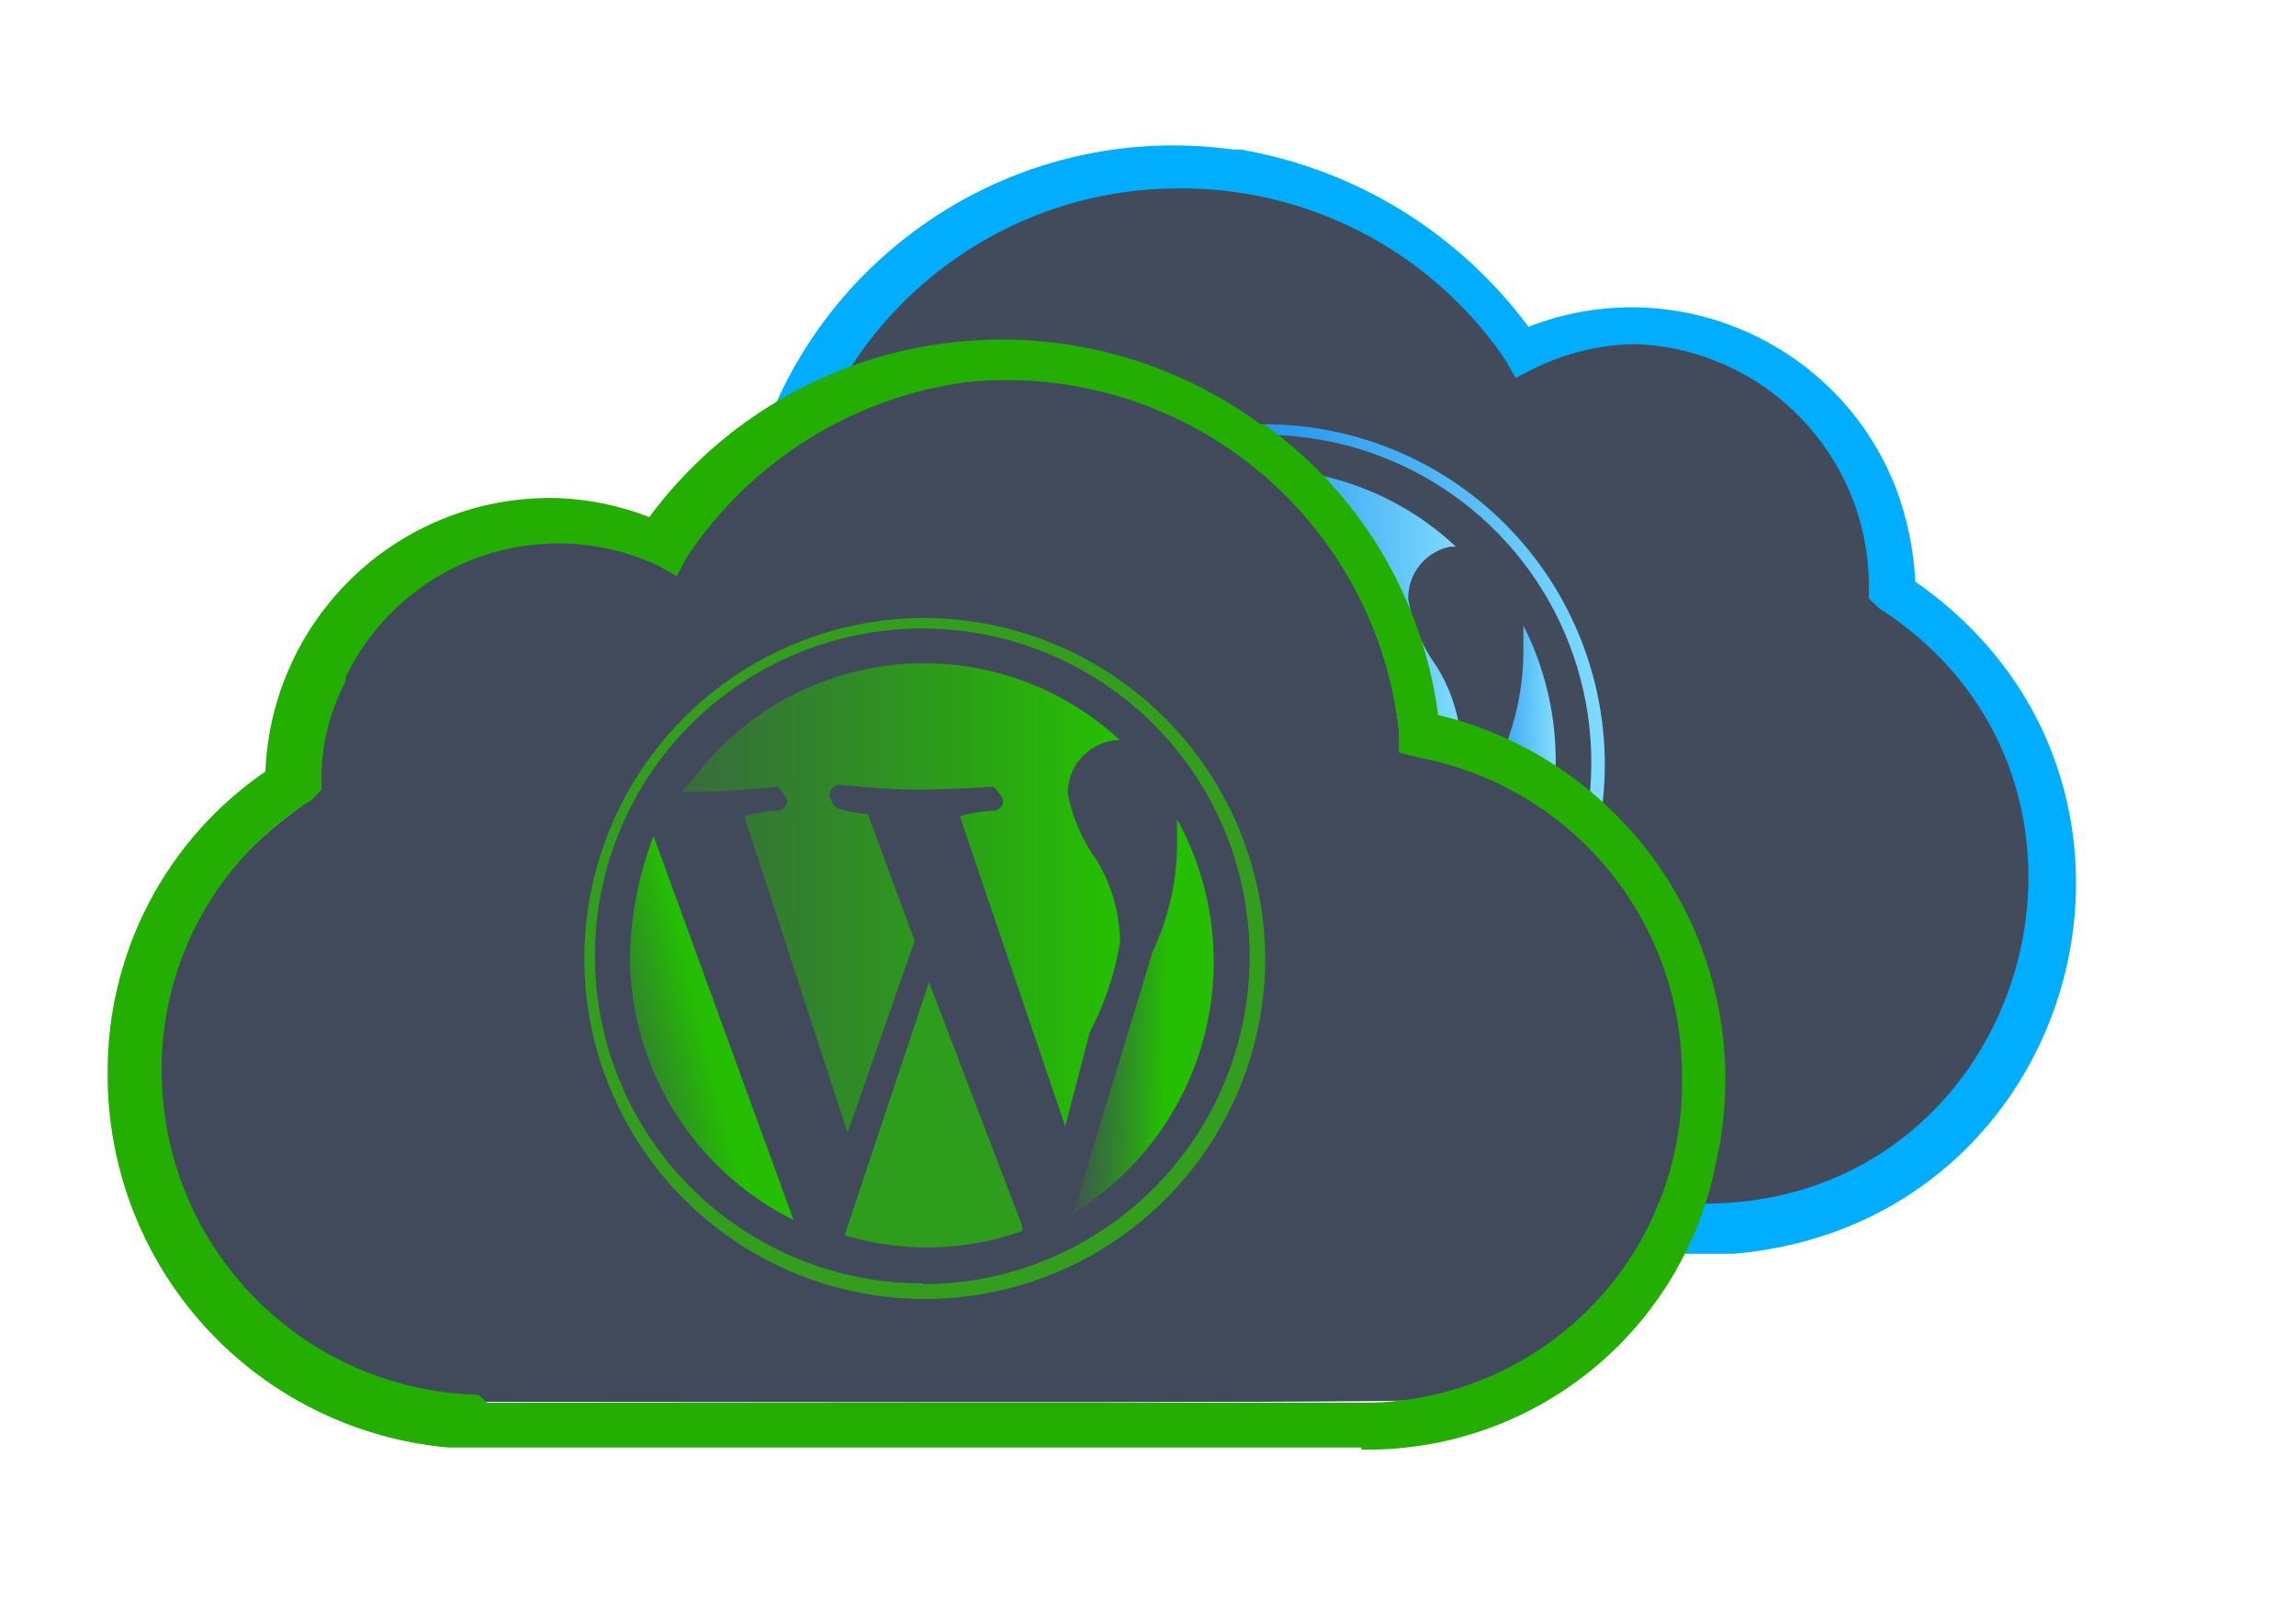 <svg xmlns="http://www.w3.org/2000/svg" width="96" height="67" viewBox="0 0 96 67" fill="none"><g clip-path="url(#clip0_62_169)"><path d="M32.335 50.398C30.565 50.138 28.558 49.368 27.052 48.371C24.139 46.442 22.153 43.359 21.351 39.522C21.088 38.266 21.084 35.392 21.342 34.076C22.418 28.601 26.227 24.746 31.794 23.497L32.915 23.245L32.987 22.463C33.608 15.735 38.588 9.917 45.196 8.201C51.905 6.458 59.212 9.227 62.938 14.924L63.434 15.683L64.069 15.361C64.987 14.895 66.376 14.48 67.479 14.342C70.758 13.932 74.487 15.77 76.471 18.774C77.542 20.395 78.014 21.781 78.166 23.751C78.221 24.465 78.319 25.026 78.407 25.134C78.49 25.233 78.912 25.58 79.347 25.904C83.557 29.04 85.519 33.742 84.762 38.88C84.322 41.865 82.985 44.556 80.891 46.675C79.224 48.361 77.315 49.465 74.868 50.16L73.794 50.465L53.397 50.481C42.178 50.49 32.701 50.452 32.335 50.398Z" fill="#414B5C"></path><path d="M71.509 52.412H34.627C26.072 52.403 19.107 45.532 18.982 36.978C19.06 29.742 24.021 23.475 31.046 21.738C32.449 11.806 41.623 4.88 51.56 6.252H51.877C56.69 7.085 60.997 9.737 63.907 13.66C70.01 11.283 76.885 14.298 79.27 20.398C79.742 21.653 80.016 22.974 80.082 24.314C92.085 32.666 87.067 51.154 72.497 52.408L71.509 52.412ZM49.249 7.875C40.901 7.894 33.915 14.211 33.057 22.515V23.238L32.246 23.432C16.199 26.531 18.32 50.126 34.662 50.313H71.509C84.886 50.085 89.832 32.639 78.565 25.425L78.141 25.019V24.402C78.079 18.99 73.778 14.581 68.37 14.383C66.913 14.406 65.48 14.75 64.172 15.389L63.378 15.794L62.866 14.93C59.776 10.468 54.677 7.826 49.249 7.875Z" fill="#00ADFF"></path><path d="M40.642 31.969C40.66 34.242 41.306 36.465 42.507 38.395C43.708 40.325 45.419 41.885 47.45 42.905L41.436 26.854C40.968 28.521 40.702 30.238 40.642 31.969Z" fill="url(#paint0_linear_62_169)"></path><path d="M61.102 31.281C61.066 30.076 60.714 28.902 60.079 27.877C59.473 27.038 59.064 26.073 58.88 25.055C58.866 24.538 59.036 24.033 59.358 23.629C59.681 23.226 60.137 22.95 60.644 22.85H60.873C59.718 21.767 58.36 20.923 56.878 20.365C55.397 19.808 53.819 19.547 52.237 19.6C50.654 19.652 49.098 20.016 47.656 20.671C46.214 21.325 44.916 22.257 43.834 23.414L43.623 23.643C43.182 24.149 42.787 24.692 42.441 25.266H43.235C44.299 25.125 45.371 25.054 46.445 25.055C46.621 25.055 46.833 25.46 46.833 25.672C46.815 25.77 46.769 25.861 46.7 25.933C46.631 26.005 46.542 26.055 46.445 26.078C45.969 26.083 45.496 26.142 45.034 26.254L49.796 39.501L52.389 31.475L50.343 26.183C49.937 26.178 49.534 26.119 49.144 26.007C48.932 26.007 48.738 25.601 48.738 25.39C48.746 25.285 48.791 25.186 48.866 25.112C48.94 25.037 49.039 24.992 49.144 24.984C49.144 24.984 51.084 25.196 52.354 25.196C53.624 25.196 55.564 24.984 55.564 24.984C55.564 24.984 56.146 25.196 56.146 25.39C56.146 25.584 55.934 26.007 55.74 26.007H55.564C55.094 26.004 54.625 26.063 54.17 26.183L58.915 39.624L60.115 35.708C60.633 34.281 60.965 32.793 61.102 31.281Z" fill="url(#paint1_linear_62_169)"></path><path d="M53.077 32.956L49.549 43.54C51.943 44.258 54.504 44.184 56.852 43.328V43.152L53.077 32.956Z" fill="url(#paint2_linear_62_169)"></path><path d="M63.695 26.148V27.277C63.682 28.791 63.358 30.286 62.743 31.669L59.021 42.499C61.718 40.865 63.699 38.273 64.565 35.24C65.432 32.208 65.121 28.961 63.695 26.148Z" fill="url(#paint3_linear_62_169)"></path><path d="M52.848 17.735C50.033 17.738 47.283 18.576 44.944 20.142C42.606 21.708 40.784 23.933 39.709 26.534C38.635 29.135 38.355 31.997 38.907 34.757C39.458 37.517 40.815 40.051 42.806 42.04C44.798 44.029 47.334 45.383 50.095 45.931C52.855 46.479 55.717 46.196 58.317 45.118C60.916 44.04 63.139 42.216 64.702 39.875C66.265 37.535 67.1 34.783 67.1 31.969C67.1 30.098 66.731 28.246 66.014 26.518C65.298 24.79 64.248 23.22 62.924 21.898C61.601 20.576 60.029 19.527 58.3 18.813C56.571 18.099 54.718 17.732 52.848 17.735ZM52.848 45.551C50.141 45.551 47.494 44.748 45.243 43.244C42.992 41.74 41.238 39.602 40.202 37.101C39.166 34.6 38.895 31.848 39.423 29.193C39.951 26.538 41.255 24.099 43.169 22.185C45.083 20.27 47.522 18.967 50.177 18.439C52.833 17.91 55.584 18.181 58.086 19.218C60.587 20.253 62.724 22.008 64.228 24.259C65.732 26.51 66.535 29.156 66.535 31.863C66.54 33.663 66.19 35.446 65.505 37.111C64.821 38.775 63.815 40.288 62.546 41.564C61.277 42.84 59.768 43.854 58.107 44.547C56.446 45.24 54.665 45.599 52.865 45.603L52.848 45.551Z" fill="url(#paint4_linear_62_169)"></path><path d="M59.151 58.532C60.92 58.272 62.928 57.502 64.433 56.505C67.346 54.576 69.333 51.493 70.135 47.656C70.397 46.4 70.402 43.526 70.143 42.21C69.067 36.735 65.258 32.88 59.692 31.631L58.57 31.379L58.498 30.598C57.877 23.869 52.897 18.051 46.289 16.335C39.58 14.592 32.274 17.361 28.548 23.058L28.051 23.817L27.416 23.495C26.498 23.029 25.11 22.614 24.006 22.476C20.728 22.066 16.999 23.904 15.014 26.908C13.943 28.529 13.471 29.915 13.32 31.885C13.265 32.599 13.167 33.16 13.078 33.268C12.996 33.367 12.573 33.714 12.138 34.038C7.928 37.174 5.966 41.876 6.724 47.014C7.164 49.999 8.5 52.691 10.595 54.809C12.261 56.495 14.17 57.599 16.617 58.294L17.692 58.599L38.088 58.615C49.307 58.624 58.785 58.586 59.151 58.532Z" fill="#404A5B"></path><path d="M56.922 60.508H18.752C14.848 60.163 11.215 58.363 8.575 55.465C5.935 52.567 4.481 48.783 4.5 44.863C4.485 42.381 5.078 39.934 6.228 37.735C7.378 35.536 9.05 33.653 11.097 32.251C11.221 29.118 12.576 26.16 14.868 24.02C17.16 21.88 20.204 20.73 23.338 20.821C24.644 20.872 25.931 21.141 27.148 21.615C30.031 17.722 34.337 15.128 39.127 14.401C43.916 13.673 48.798 14.872 52.706 17.735H52.848C54.829 19.153 56.498 20.964 57.752 23.055C59.005 25.145 59.815 27.471 60.132 29.887C64.136 30.848 67.6 33.347 69.776 36.843C71.951 40.339 72.663 44.55 71.756 48.567C71.093 51.996 69.242 55.082 66.529 57.282C63.816 59.482 60.414 60.656 56.922 60.596V60.508ZM20.375 58.638H56.922C58.675 58.648 60.412 58.311 62.035 57.648C63.657 56.986 65.133 56.01 66.378 54.776C67.623 53.543 68.613 52.076 69.29 50.459C69.968 48.843 70.32 47.109 70.327 45.356V44.88C70.312 41.743 69.205 38.708 67.197 36.298C65.189 33.887 62.404 32.251 59.321 31.669L58.492 31.457V30.575C58.012 26.253 55.846 22.294 52.464 19.559C49.082 16.825 44.757 15.535 40.43 15.971C38.069 16.285 35.802 17.101 33.782 18.363C31.762 19.626 30.035 21.306 28.718 23.291L28.295 24.084L27.589 23.679C25.231 22.553 22.523 22.409 20.059 23.279C17.595 24.149 15.577 25.961 14.449 28.318V28.494C13.807 29.701 13.463 31.043 13.443 32.41V33.01L13.037 33.433C11.118 34.618 9.534 36.274 8.435 38.243C7.336 40.213 6.759 42.431 6.758 44.686C6.743 48.238 8.123 51.655 10.6 54.201C13.076 56.747 16.453 58.22 20.005 58.303L20.375 58.638Z" fill="#24AE01"></path><path d="M26.337 40.065C26.358 42.342 27.009 44.568 28.217 46.498C29.425 48.428 31.143 49.986 33.181 51.001L27.325 34.95C26.697 36.584 26.363 38.315 26.337 40.065Z" fill="url(#paint5_linear_62_169)"></path><path d="M46.833 39.377C46.816 38.176 46.481 37.002 45.863 35.973C45.252 35.135 44.836 34.17 44.646 33.151C44.647 32.605 44.849 32.078 45.213 31.671C45.577 31.265 46.078 31.006 46.621 30.946H46.833C44.509 28.787 41.428 27.632 38.258 27.731C35.087 27.83 32.084 29.175 29.9 31.475L29.706 31.687C29.3 32.092 28.912 32.71 28.489 33.098H29.3C30.5 33.098 32.528 32.886 32.528 32.886C32.528 32.886 32.916 33.309 32.916 33.503C32.905 33.602 32.86 33.695 32.79 33.765C32.719 33.836 32.627 33.88 32.528 33.891C32.05 33.906 31.575 33.983 31.117 34.121L35.438 47.35L38.243 39.324L36.285 34.032C35.878 34.001 35.476 33.924 35.086 33.803C34.892 33.803 34.697 33.415 34.697 33.221C34.697 33.115 34.737 33.012 34.809 32.934C34.881 32.855 34.98 32.807 35.086 32.798C35.086 32.798 37.026 33.01 38.313 33.01C39.601 33.01 41.541 32.886 41.541 32.886C41.541 32.886 41.947 33.309 41.947 33.503C41.935 33.605 41.888 33.7 41.814 33.77C41.74 33.841 41.643 33.884 41.541 33.891C41.063 33.906 40.589 33.983 40.13 34.121L44.54 47.085L45.563 43.152C46.188 41.97 46.617 40.696 46.833 39.377Z" fill="url(#paint6_linear_62_169)"></path><path d="M38.843 41.053L35.315 51.636C37.745 52.372 40.348 52.31 42.741 51.459V51.248L38.843 41.053Z" fill="#2E9D1E"></path><path d="M49.214 34.244V35.373C49.195 36.9 48.846 38.404 48.191 39.783L44.875 50.718C47.576 49.056 49.533 46.417 50.341 43.35C51.149 40.282 50.745 37.022 49.214 34.244Z" fill="url(#paint7_linear_62_169)"></path><path d="M38.578 25.831C35.767 25.848 33.023 26.698 30.694 28.272C28.365 29.847 26.554 32.076 25.49 34.678C24.426 37.281 24.157 40.14 24.716 42.895C25.275 45.651 26.638 48.179 28.632 50.161C30.626 52.143 33.163 53.49 35.922 54.032C38.68 54.574 41.538 54.287 44.134 53.207C46.729 52.127 48.947 50.303 50.508 47.964C52.068 45.625 52.9 42.876 52.901 40.065C52.882 36.28 51.364 32.657 48.68 29.989C45.995 27.321 42.363 25.826 38.578 25.831ZM38.578 53.647C35.871 53.65 33.224 52.851 30.971 51.349C28.718 49.848 26.961 47.713 25.922 45.213C24.882 42.714 24.608 39.962 25.132 37.306C25.657 34.65 26.958 32.21 28.869 30.293C30.781 28.376 33.218 27.07 35.873 26.538C38.527 26.006 41.28 26.274 43.782 27.307C46.284 28.34 48.424 30.091 49.931 32.34C51.438 34.589 52.244 37.234 52.248 39.941C52.255 41.739 51.908 43.52 51.226 45.183C50.545 46.847 49.542 48.359 48.276 49.635C47.01 50.911 45.505 51.925 43.847 52.62C42.189 53.314 40.411 53.675 38.613 53.682L38.578 53.647Z" fill="#339D1E"></path></g><defs><linearGradient id="paint0_linear_62_169" x1="40.66" y1="34.879" x2="47.521" y2="34.879" gradientUnits="userSpaceOnUse"><stop stop-color="#0079E3"></stop><stop offset="0.16" stop-color="#057DE4"></stop><stop offset="0.34" stop-color="#1388E7"></stop><stop offset="0.54" stop-color="#2B9AEC"></stop><stop offset="0.74" stop-color="#4CB3F4"></stop><stop offset="0.96" stop-color="#76D4FD"></stop><stop offset="1" stop-color="#80DBFF"></stop></linearGradient><linearGradient id="paint1_linear_62_169" x1="42.494" y1="-2553.91" x2="60.961" y2="-2553.91" gradientUnits="userSpaceOnUse"><stop stop-color="#0079E3"></stop><stop offset="0.16" stop-color="#057DE4"></stop><stop offset="0.34" stop-color="#1388E7"></stop><stop offset="0.54" stop-color="#2B9AEC"></stop><stop offset="0.74" stop-color="#4CB3F4"></stop><stop offset="0.96" stop-color="#76D4FD"></stop><stop offset="1" stop-color="#80DBFF"></stop></linearGradient><linearGradient id="paint2_linear_62_169" x1="49.249" y1="-2562.83" x2="56.746" y2="-2562.83" gradientUnits="userSpaceOnUse"><stop stop-color="#0079E3"></stop><stop offset="0.16" stop-color="#057DE4"></stop><stop offset="0.34" stop-color="#1388E7"></stop><stop offset="0.54" stop-color="#2B9AEC"></stop><stop offset="0.74" stop-color="#4CB3F4"></stop><stop offset="0.96" stop-color="#76D4FD"></stop><stop offset="1" stop-color="#80DBFF"></stop></linearGradient><linearGradient id="paint3_linear_62_169" x1="58.845" y1="-2558.65" x2="64.912" y2="-2558.65" gradientUnits="userSpaceOnUse"><stop stop-color="#0079E3"></stop><stop offset="0.16" stop-color="#057DE4"></stop><stop offset="0.34" stop-color="#1388E7"></stop><stop offset="0.54" stop-color="#2B9AEC"></stop><stop offset="0.74" stop-color="#4CB3F4"></stop><stop offset="0.96" stop-color="#76D4FD"></stop><stop offset="1" stop-color="#80DBFF"></stop></linearGradient><linearGradient id="paint4_linear_62_169" x1="38.437" y1="-2556.29" x2="66.923" y2="-2556.29" gradientUnits="userSpaceOnUse"><stop stop-color="#0079E3"></stop><stop offset="0.16" stop-color="#057DE4"></stop><stop offset="0.34" stop-color="#1388E7"></stop><stop offset="0.54" stop-color="#2B9AEC"></stop><stop offset="0.74" stop-color="#4CB3F4"></stop><stop offset="0.96" stop-color="#76D4FD"></stop><stop offset="1" stop-color="#80DBFF"></stop></linearGradient><linearGradient id="paint5_linear_62_169" x1="29.534" y1="43.637" x2="23.81" y2="45.07" gradientUnits="userSpaceOnUse"><stop stop-color="#24C101" stop-opacity="0.972"></stop><stop offset="1" stop-color="#24AE01" stop-opacity="0"></stop></linearGradient><linearGradient id="paint6_linear_62_169" x1="46.127" y1="37.978" x2="19.934" y2="37.978" gradientUnits="userSpaceOnUse"><stop stop-color="#24C101" stop-opacity="0.972"></stop><stop offset="1" stop-color="#24AE01" stop-opacity="0"></stop></linearGradient><linearGradient id="paint7_linear_62_169" x1="48.733" y1="42.04" x2="44.575" y2="41.93" gradientUnits="userSpaceOnUse"><stop stop-color="#24C101" stop-opacity="0.972"></stop><stop offset="1" stop-color="#24AE01" stop-opacity="0"></stop></linearGradient><clipPath id="clip0_62_169"><rect width="95.246" height="66.35" fill="white"></rect></clipPath></defs></svg>